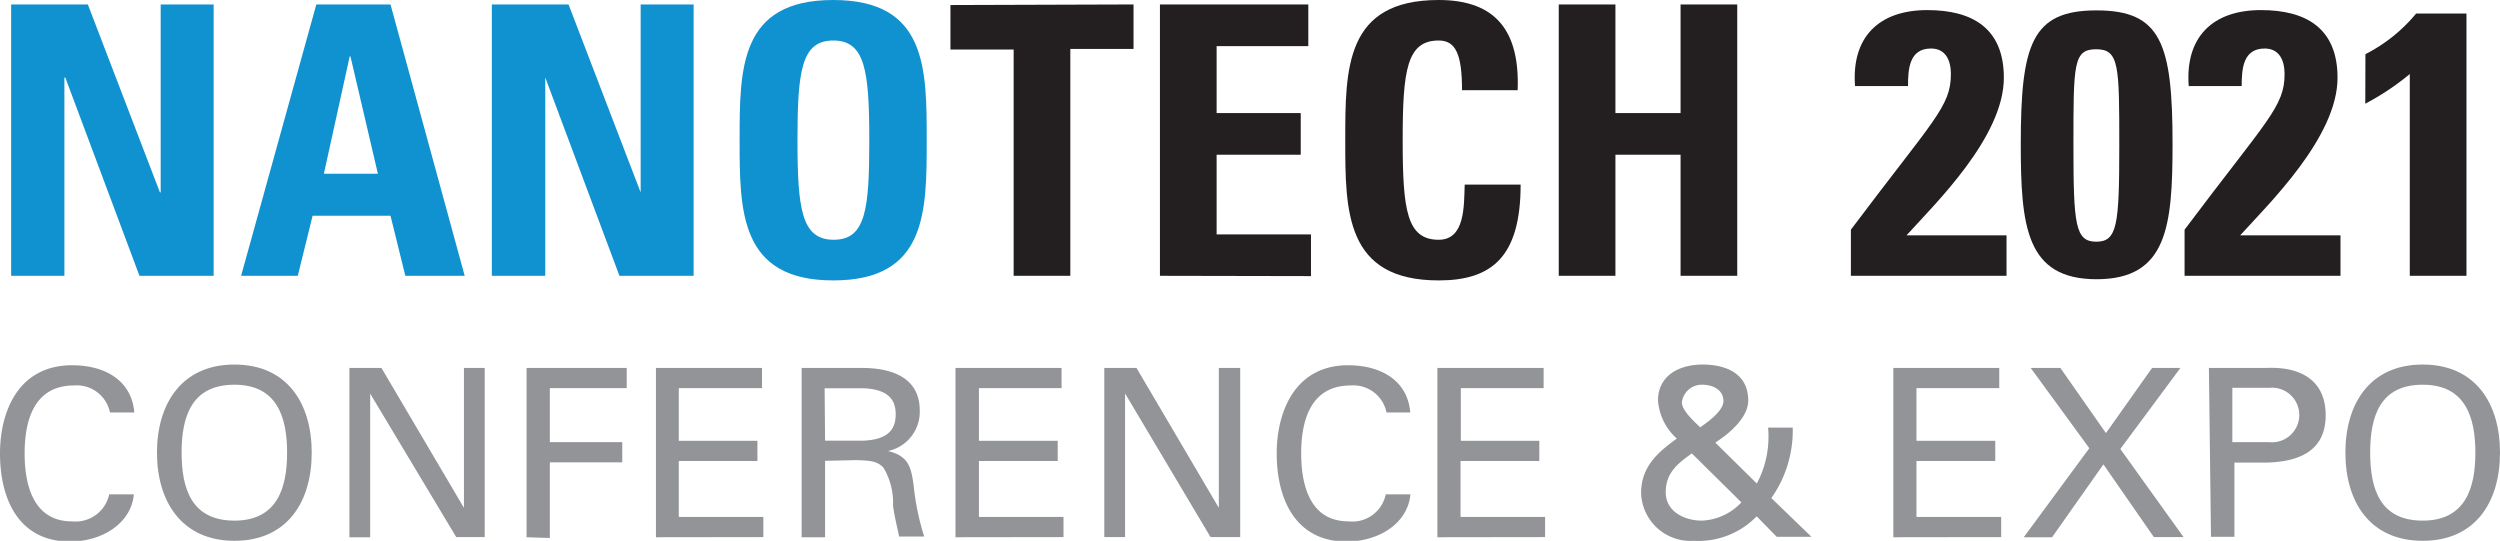 <svg id="Layer_1" data-name="Layer 1" xmlns="http://www.w3.org/2000/svg" viewBox="0 0 168.5 36.45"><defs><style>.cls-1{fill:#0f92cf;}.cls-2{fill:#231f20;}.cls-3{fill:#929497;}</style></defs><path class="cls-1" d="M6,23.79V5.5h5.17l4.86,12.67h.05V5.5h3.57V23.79h-5l-5-13.37H9.59V23.79Z" transform="translate(-5.25 -5.2)"/><path class="cls-1" d="M21.5,23.79,26.57,5.5h5l5,18.29h-4l-1-4.05H26.32l-1,4.05ZM28.87,9h-.05l-1.74,7.91h3.64Z" transform="translate(-5.25 -5.2)"/><path class="cls-1" d="M38.4,23.79V5.5h5.17l4.86,12.67h0V5.5h3.57V23.79H47L42,10.42H42V23.79Z" transform="translate(-5.25 -5.2)"/><path class="cls-1" d="M55.1,14.65c0-4.84,0-9.45,6.31-9.45s6.3,4.61,6.3,9.45,0,9.45-6.3,9.45S55.1,19.43,55.1,14.65Zm8.74,0c0-4.69-.28-6.72-2.43-6.72S59,10,59,14.65s.28,6.71,2.44,6.71S63.84,19.33,63.84,14.65Z" transform="translate(-5.25 -5.2)"/><path class="cls-2" d="M81.65,5.5v3H77.39V23.79H73.57V8.54H69.31v-3Z" transform="translate(-5.25 -5.2)"/><path class="cls-2" d="M83.43,23.79V5.5h10V8.31H87.25v4.51h5.67v2.81H87.25V21h6.36v2.81Z" transform="translate(-5.25 -5.2)"/><path class="cls-2" d="M95.92,14.65c0-4.84,0-9.45,6.3-9.45,3.9,0,5.47,2.15,5.32,6.08h-3.75c0-2.43-.43-3.35-1.57-3.35-2.15,0-2.43,2-2.43,6.72s.28,6.71,2.43,6.71c1.78,0,1.7-2.28,1.75-3.72h3.77c0,4.88-1.95,6.46-5.52,6.46C95.92,24.1,95.92,19.43,95.92,14.65Z" transform="translate(-5.25 -5.2)"/><path class="cls-2" d="M118.52,12.82V5.5h3.82V23.79h-3.82V15.63h-4.39v8.16h-3.82V5.5h3.82v7.32Z" transform="translate(-5.25 -5.2)"/><path class="cls-2" d="M130,23.79V20.68c5.58-7.43,6.74-8.29,6.74-10.49,0-.89-.33-1.72-1.34-1.72-1.47,0-1.55,1.39-1.55,2.53h-3.57c-.25-3.29,1.6-5.12,4.87-5.12,3.06,0,5.16,1.24,5.16,4.56,0,4-4.63,8.49-6.56,10.62h6.74v2.73Z" transform="translate(-5.25 -5.2)"/><path class="cls-2" d="M151.68,14.9c0,5.55-.36,9.12-5.12,9.12s-5.11-3.57-5.11-9.12c0-6.76.76-9,5.11-9S151.68,8.14,151.68,14.9ZM145,15c0,5.35.12,6.49,1.54,6.49s1.55-1.14,1.55-6.49,0-6.48-1.55-6.48S145,9.51,145,15Z" transform="translate(-5.25 -5.2)"/><path class="cls-2" d="M152.49,23.79V20.68c5.58-7.43,6.74-8.29,6.74-10.49,0-.89-.33-1.72-1.34-1.72-1.47,0-1.55,1.39-1.55,2.53h-3.57c-.25-3.29,1.6-5.12,4.87-5.12,3.06,0,5.16,1.24,5.16,4.56,0,4-4.63,8.49-6.56,10.62H163v2.73Z" transform="translate(-5.25 -5.2)"/><path class="cls-2" d="M164.68,8.85a10.79,10.79,0,0,0,3.42-2.74h3.39V23.79h-3.82V10.19a17.36,17.36,0,0,1-3,2Z" transform="translate(-5.25 -5.2)"/><path class="cls-3" d="M12.66,33a2.28,2.28,0,0,0-2.42-1.82c-2.81,0-3.33,2.57-3.33,4.58,0,2.35.71,4.58,3.19,4.58a2.32,2.32,0,0,0,2.51-1.82h1.66c-.16,1.91-2.09,3.18-4.31,3.18-3.37,0-4.71-2.75-4.71-5.94,0-2.8,1.23-6.05,5.05-5.94,2.2.06,3.84,1.14,4,3.18Z" transform="translate(-5.25 -5.2)"/><path class="cls-3" d="M21.05,29.77c3.55,0,5.21,2.61,5.21,5.94s-1.66,5.94-5.21,5.94S15.83,39,15.83,35.71,17.49,29.77,21.05,29.77Zm0,10.52c2.89,0,3.55-2.21,3.55-4.58s-.66-4.58-3.55-4.58-3.56,2.15-3.56,4.58S18.16,40.29,21.05,40.29Z" transform="translate(-5.25 -5.2)"/><path class="cls-3" d="M37.92,30v11.4H36L30.2,31.73h0v9.68h-1.4V30h2.16l5.56,9.43h0V30Z" transform="translate(-5.25 -5.2)"/><path class="cls-3" d="M40.74,41.41V30h6.75v1.36H42.31V35h4.88v1.36H42.31v5.1Z" transform="translate(-5.25 -5.2)"/><path class="cls-3" d="M49.46,41.41V30h7.15v1.36H51v3.55h5.3v1.36H51v3.77h5.7v1.36Z" transform="translate(-5.25 -5.2)"/><path class="cls-3" d="M60.86,36.26v5.15H59.28V30h4.08c1.91,0,3.88.6,3.88,2.86a2.7,2.7,0,0,1-2.14,2.74v0c1.37.33,1.56,1.05,1.73,2.33a17.13,17.13,0,0,0,.71,3.43H65.85c-.14-.68-.33-1.42-.41-2.1a4.59,4.59,0,0,0-.64-2.53c-.46-.52-1.09-.47-1.73-.52Zm0-1.36h2.61c1.75-.08,2.15-.87,2.15-1.77s-.4-1.68-2.15-1.76H60.83Z" transform="translate(-5.25 -5.2)"/><path class="cls-3" d="M69.65,41.41V30H76.8v1.36H71.23v3.55h5.31v1.36H71.23v3.77h5.7v1.36Z" transform="translate(-5.25 -5.2)"/><path class="cls-3" d="M88.84,30v11.4h-2l-5.76-9.68h0v9.68H79.68V30h2.17l5.55,9.43h0V30Z" transform="translate(-5.25 -5.2)"/><path class="cls-3" d="M98.7,33a2.28,2.28,0,0,0-2.41-1.82c-2.82,0-3.34,2.57-3.34,4.58,0,2.35.71,4.58,3.19,4.58a2.3,2.3,0,0,0,2.51-1.82h1.66c-.16,1.91-2.08,3.18-4.31,3.18-3.36,0-4.7-2.75-4.7-5.94,0-2.8,1.23-6.05,5-5.94,2.19.06,3.84,1.14,4,3.18Z" transform="translate(-5.25 -5.2)"/><path class="cls-3" d="M102.13,41.41V30h7.16v1.36h-5.58v3.55H109v1.36h-5.31v3.77h5.7v1.36Z" transform="translate(-5.25 -5.2)"/><path class="cls-3" d="M123.65,40a5.47,5.47,0,0,1-4.25,1.65,3.33,3.33,0,0,1-3.54-3.21c0-1.75,1.08-2.73,2.41-3.68A3.8,3.8,0,0,1,117,32.2c0-1.72,1.47-2.43,3-2.43s3.08.57,3.08,2.43c0,1.08-1.13,2.13-2.22,2.83l2.8,2.76a6.74,6.74,0,0,0,.76-3.77h1.66a7.91,7.91,0,0,1-1.44,4.75l2.7,2.61,0,0H125Zm-4.37-4.24c-1,.71-1.76,1.34-1.76,2.62s1.23,1.91,2.45,1.91a3.87,3.87,0,0,0,2.65-1.23Zm2.13-3.53c0-.77-.74-1.1-1.42-1.1a1.35,1.35,0,0,0-1.38,1.18c0,.54.71,1.19,1.23,1.69C120.49,33.56,121.41,32.85,121.41,32.23Z" transform="translate(-5.25 -5.2)"/><path class="cls-3" d="M132.86,41.41V30H140v1.36h-5.58v3.55h5.31v1.36h-5.31v3.77h5.71v1.36Z" transform="translate(-5.25 -5.2)"/><path class="cls-3" d="M143.56,41.41h-1.91l4.42-6L142.12,30h2l3.07,4.39L150.3,30h1.91l-4.05,5.46,4.26,5.94h-2l-3.4-4.9Z" transform="translate(-5.25 -5.2)"/><path class="cls-3" d="M154.13,30H158c2.12-.1,4,.69,4,3.19s-1.94,3.14-4,3.19h-2.15v5h-1.58Zm4.06,5a1.84,1.84,0,1,0,0-3.66h-2.48V35Z" transform="translate(-5.25 -5.2)"/><path class="cls-3" d="M168.54,29.77c3.55,0,5.21,2.61,5.21,5.94s-1.66,5.94-5.21,5.94-5.21-2.61-5.21-5.94S165,29.77,168.54,29.77Zm0,10.52c2.89,0,3.55-2.21,3.55-4.58s-.66-4.58-3.55-4.58S165,33.28,165,35.71,165.65,40.29,168.54,40.29Z" transform="translate(-5.25 -5.2)"/></svg>